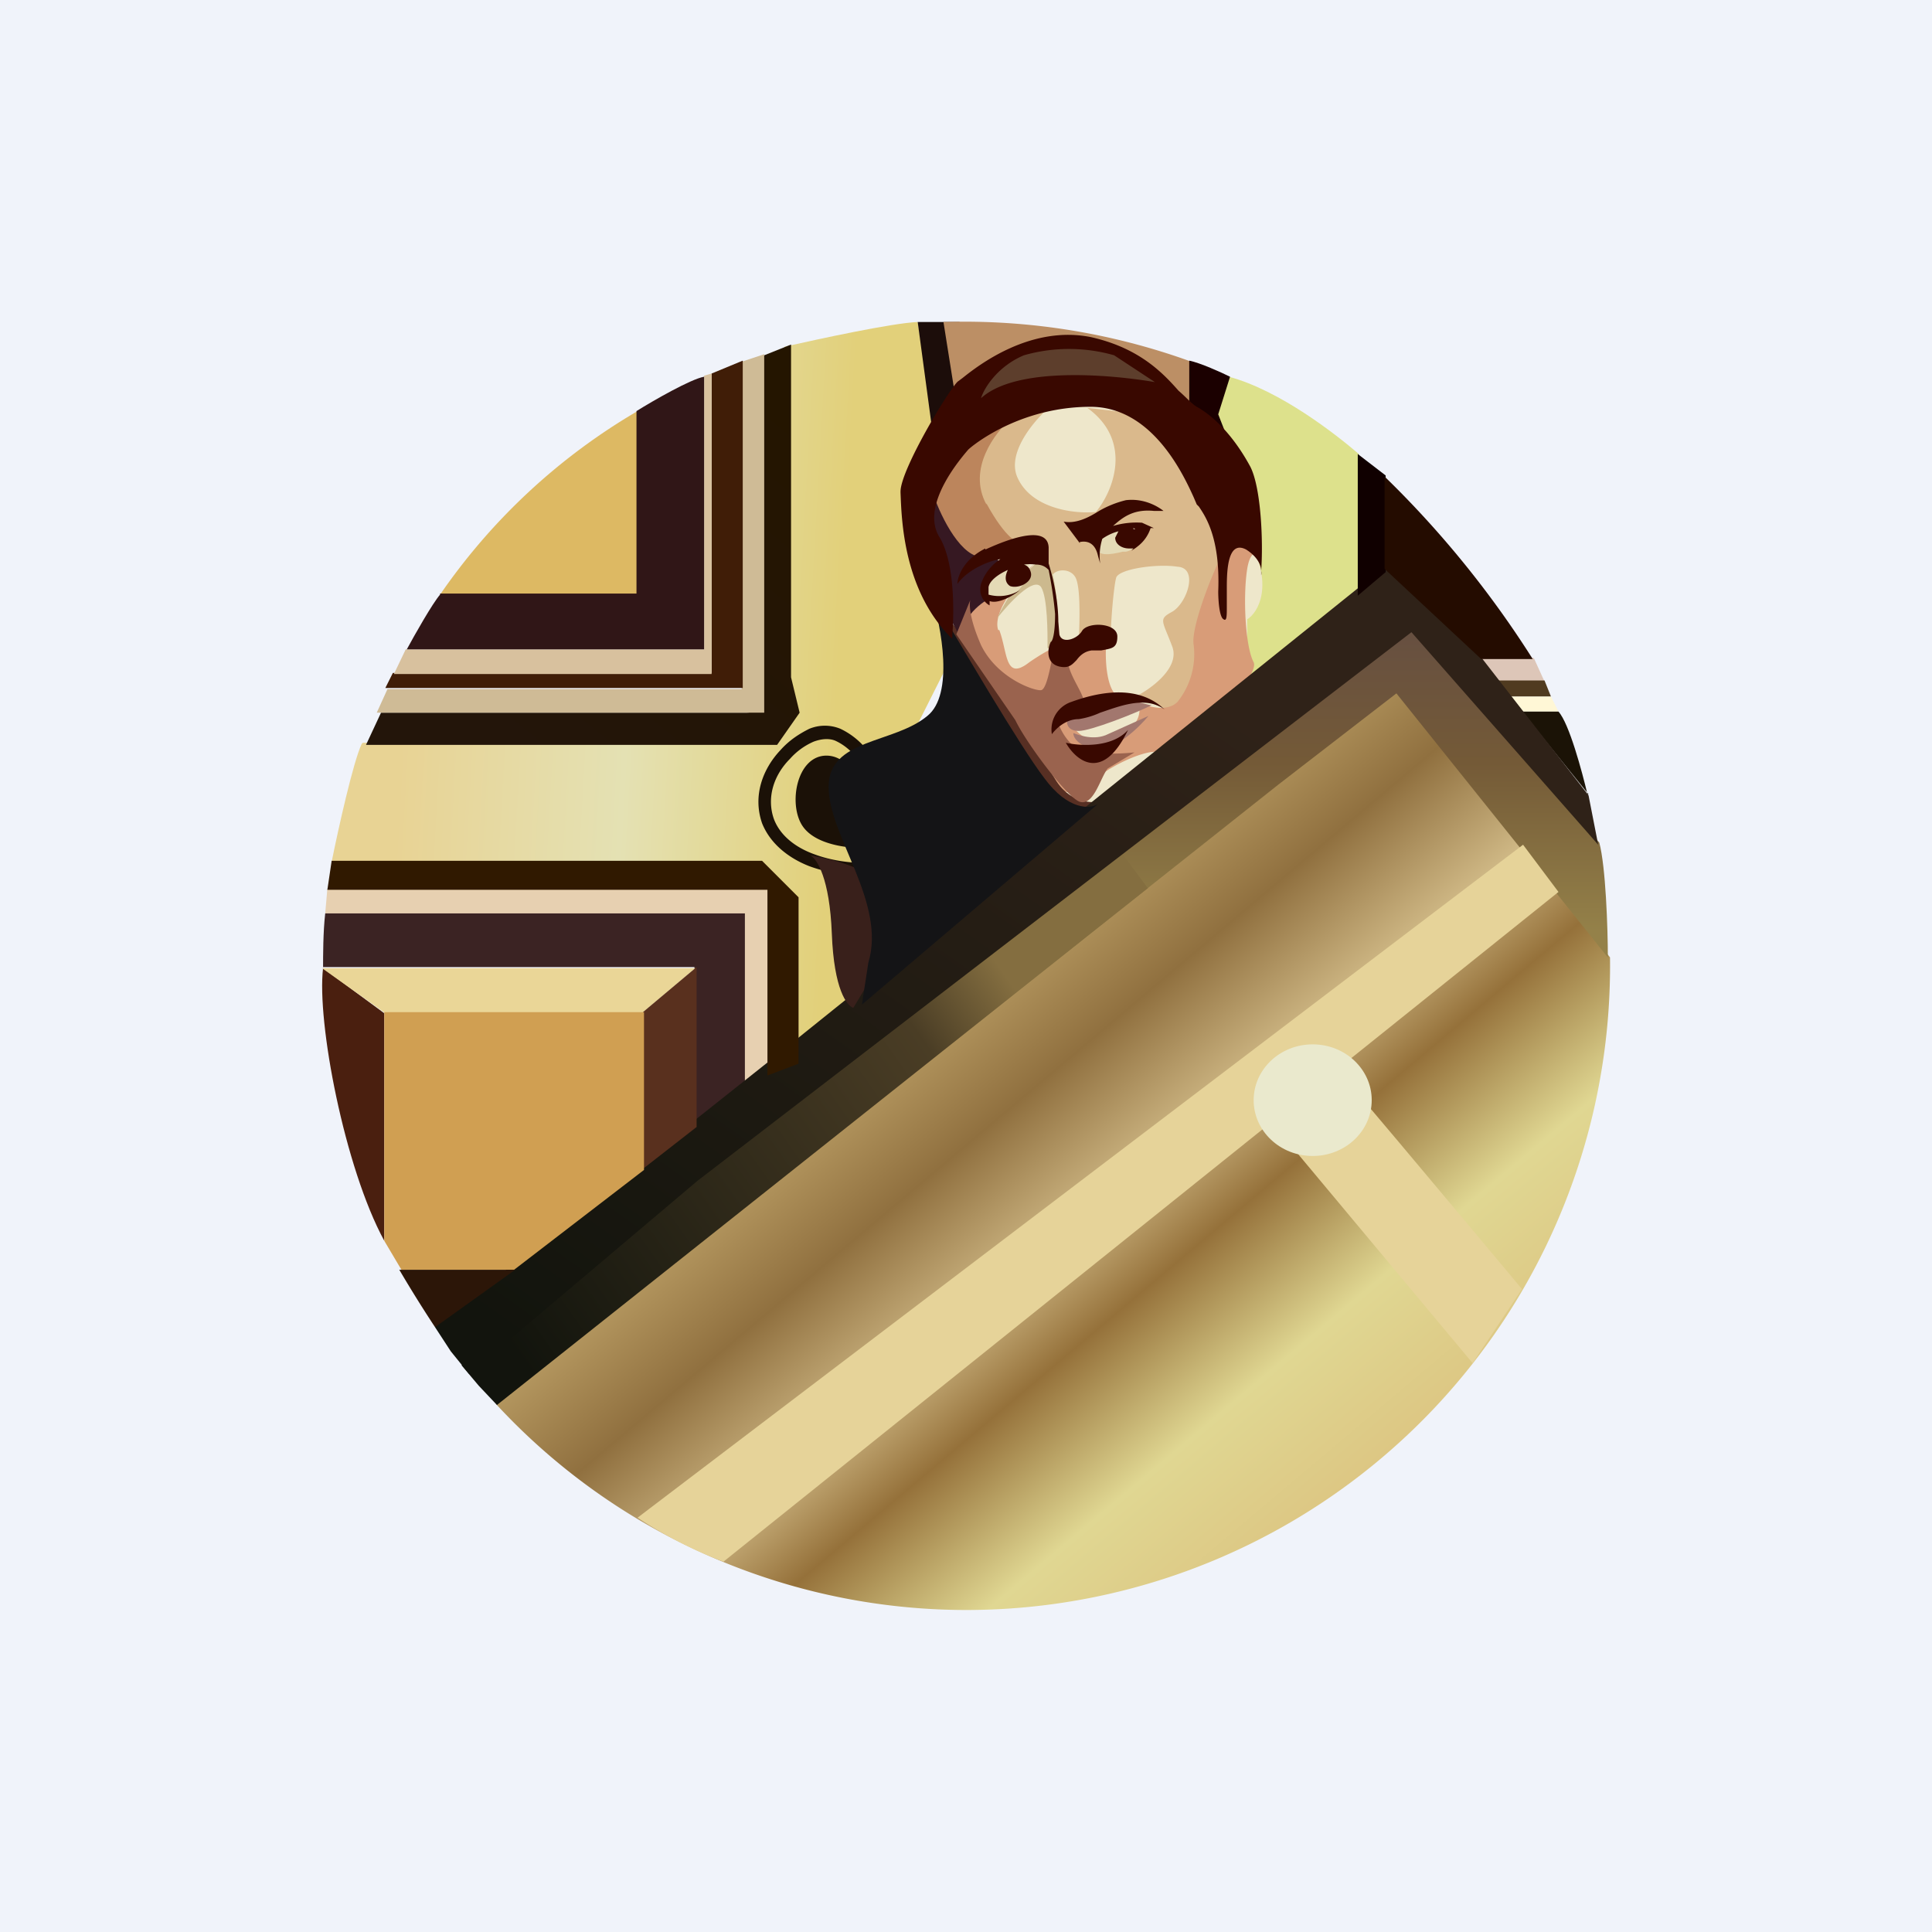 <!-- by TradingView --><svg width="18" height="18" viewBox="0 0 18 18" xmlns="http://www.w3.org/2000/svg"><path fill="#F0F3FA" d="M0 0h18v18H0z"/><path d="m13.96 6.35-.17-.22h.5l.1.22h-.43Z" fill="#DDC6B8"/><path d="M14.4 6.34h-.44l.11.15h.38l-.06-.15Z" fill="#503B20"/><path d="m14.18 6.63-.1-.14h.37l.07.14h-.34Z" fill="#FFF7D6"/><path d="m14.8 7.4-.62-.77h.34c.1.11.22.56.27.77Z" fill="#1B1306"/><path d="m11.24 4.04.21-.53c.48.13 1 .54 1.21.72v1.3l-1.02 1-.4-2.49Z" fill="#DDE18C"/><path d="M3.37 6.93c-.08.17-.22.8-.28 1.1l3.58.1.64.12v1.63l.86-.78-.1-1.4.82-1.63-.3-1.04.13-.97L8.55 3c-.24.01-.93.16-1.24.23V6.1l-.1.82H3.38Z" fill="url(#akq3fw5nw)"/><path d="M9.1 6.14c-.28-.49-.2-1.66-.12-2.19.45-.42 1.22-.27 1.55-.14.25.2.82.72 1.09 1.18.26.46.1.72 0 .78v.58c-.43.43-1.32 1.29-1.49 1.28-.22-.02-.68-.89-1.03-1.5Z" fill="#EEE7CB"/><path d="M9.48 4.45c-.11-.24.18-.57.35-.7-.2-.1-.73.2-.83.62-.1.42.38.65.55.72.14.06.22.24.25.32-.03-.1.16-.14.22-.03.06.11.03.57.03.61 0 .03.2-.04.3-.08 0-.15.03-.47.05-.53.03-.08.38-.13.57-.1.2.01.09.34-.05.42-.13.07-.09.08 0 .32.08.2-.2.4-.34.47l.54.22.1-.58.24-.96c0-.04-.17-.72-.24-.82a4.9 4.9 0 0 0-.57-.49l-.52-.06c.43.31.24.78.08.97-.2.02-.6-.03-.73-.32Z" fill="#DAB98C"/><path d="M9.3 5.87c-.06-.18.22-.5.37-.65-.2.2-.38.31-.45.34l-.33.27.33.54.67 1c.09.02.27.04.27-.04 0-.1.5-.37.65-.32.15.04.94-.68.87-.84-.08-.15-.1-.62-.06-.87.04-.25.16-.08.03-.2-.1-.1-.23.03-.28.1-.1.2-.27.65-.25.8a.71.71 0 0 1-.15.54c-.1.1-.29.04-.37 0 .03.06.04.2-.16.32-.25.16-.53-.09-.44-.2.08-.1.68-.14.47-.15-.17-.01-.18-.39-.16-.57l-.46.1c0-.02-.07 0-.26.13-.23.18-.2-.09-.28-.3Z" fill="#D89C78"/><path d="M9.19 4.7c-.18-.33.08-.67.23-.8-.26.11-.8.44-.83.8-.04.35.22.57.35.63l.58-.27c-.03.01-.15-.04-.33-.37Z" fill="#BC855C"/><path d="M9 15a6 6 0 0 0 6-6.08l-1.95-2.54-8.43 6.7A5.97 5.97 0 0 0 9 15Z" fill="url(#bkq3fw5nw)"/><path d="M9.26 6.27c-.2-.18-.56-.7-.62-.8.2.4.84 1.53 1.04 1.81.3.43.5.25.6.17-.04.04-.24.04-.37-.09-.17-.15-.4-.86-.65-1.09Z" fill="#572F23"/><path d="m8.87 9.72-.2-.4 4.45-3.48 1.78 2.01c.06.22.08.8.08 1.07l-1.97-2.46-1.1.85-3.04 2.41Z" fill="url(#ckq3fw5nw)"/><path d="m10.7 8.27-6.07 4.82-.17-.18-.16-.19 6.08-4.87.31.42Z" fill="url(#dkq3fw5nw)"/><path d="M6.74 14.55a4.07 4.07 0 0 1-.8-.41l8.25-6.27.33.44-7.78 6.24Z" fill="#E6D399"/><path d="m13.72 12.7-1.92-2.3c.16-.2.5-.59.52-.59.02 0 1.25 1.47 1.86 2.2l-.46.69Z" fill="#E6D399"/><ellipse cx="12.23" cy="10.25" rx=".55" ry=".52" fill="#EAE9CD"/><path d="M9.17 5.19c-.21.02-.4-.37-.47-.57l-.05.76.34.64c-.09-.2.1-.37.22-.44l.02-.2c.07-.07.15-.21-.06-.2Z" fill="#361822"/><path d="M9.7 6.43c.06-.01.1-.3.13-.44.07-.01.19 0 .13.11-.07.15.24.46.1.47-.11 0-.19.1-.21.14.03.1.13.29.3.3a2 2 0 0 0 .42 0l-.25.15c-.07.09-.13.35-.26.31-.12-.04-.5-.55-.6-.76l-.55-.8.13-.32c-.01.04-.01.17.1.42.15.31.5.43.56.42Z" fill="#9A634E"/><path d="M9.7 5.47c-.07-.1-.3.15-.41.29.1-.22.38-.63.47-.52.09.11.1.56.1.77l-.1.03c0-.15 0-.47-.06-.57Z" fill="#CCB98E"/><path d="M10.05 6.81c-.11 0-.12-.08-.1-.12-.02 0-.01-.01.17-.07.47-.14.5-.06.61-.05-.16.08-.57.24-.68.24Z" fill="#A2776E"/><path d="M10.3 6.85c-.13.05-.27-.01-.3-.02 0 .05.06.13.22.15.16.02.39-.2.48-.31l-.4.18Z" fill="#A2776E"/><path d="M9.8 6.84a.27.27 0 0 1 .18-.3c.22-.08.61-.18.87.07-.18-.13-.42-.03-.6.03a.75.75 0 0 1-.2.06c-.13 0-.22.1-.25.14Zm.13.08c.13.03.43.05.58-.12-.24.5-.49.28-.58.12Z" fill="#390800"/><path d="M7.01 6.94h-3.6l.14-.3h3.4c.13 0 .13-.07.12-.11v-3.2l.3-.12v3.1l.08.33-.21.3H7Z" fill="url(#ekq3fw5nw)"/><path d="M7.12 6.64H3.51l.1-.22h3.3V3.37l.21-.07v3.34Z" fill="#CFBB96"/><path d="M6.92 6.41H3.59l.07-.14h2.97V3.48l.29-.12v3.05Z" fill="#401D07"/><path d="m3.78 6.05-.11.23h2.96v-2.8l-.07.02v2.55H3.78Z" fill="#D8C19E"/><path d="M5.94 3.83A5.76 5.76 0 0 0 4.1 5.54h1.84v-1.7Z" fill="#DDB963"/><path d="M4.1 5.54c-.07.08-.24.38-.31.51h2.77V3.51c-.12.02-.47.22-.63.32v1.7H4.1Z" fill="#301617"/><path d="M7.15 8.28h-4.1l-.02.23h3.9v1.73l.22-.1V8.28Z" fill="#E7D0B1"/><path d="M3.03 8.51c-.02.17-.02.4-.02.5h3.46v1.51l.47-.29V8.51h-3.9Z" fill="#3B2323"/><path d="m7.25 9.82-3.2 2.54.15.23.17.21L6.5 11l6.65-5.11 1.74 1.98-.09-.46-1.75-2.25-5.8 4.66Z" fill="url(#fkq3fw5nw)"/><path d="m3.09 8.02-.04.27h4.1v1.73l.29-.11V8.36l-.34-.34H3.09Z" fill="#301900"/><path d="m3.58 9.44-.57-.42c-.06.5.2 1.86.57 2.54V9.44Z" fill="#4A1F0F"/><path d="M3.59 9.44 3 9.02h3.48l-.5.42H3.6Z" fill="#EAD697"/><path d="M5.99 10.89V9.43l.5-.42v1.49l-.5.39Z" fill="#59301E"/><path d="M6 9.43H3.58v2.13l.16.27h1.05L6 10.9V9.43Z" fill="#D09F52"/><path d="M4.05 12.36a12.1 12.1 0 0 1-.33-.53H4.8l-.74.53Z" fill="#2C1608"/><path d="M8.94 3.6V3h-.39l.14 1.04.25-.44Z" fill="#1C0D0A"/><path d="M7.21 7.63c-.07-.2 0-.41.15-.56a.63.63 0 0 1 .22-.16c.08-.03.15-.03.2-.01.2.09.3.3.31.39l.12-.03a.7.7 0 0 0-.38-.47.38.38 0 0 0-.29 0c-.1.05-.19.11-.27.2-.16.17-.26.42-.17.68.08.2.26.33.44.4.19.07.39.09.51.09v-.12c-.12 0-.3-.02-.46-.08-.17-.06-.32-.17-.38-.33Zm.8.27c-.01 0-.39 0-.53-.2s-.06-.66.22-.66.47.48.31.86Z" fill="#1B1107"/><path d="M7.75 8.7c-.02-.52-.14-.7-.2-.73 1.17.2.74.87.72.89l-.32.53c-.06-.02-.18-.17-.2-.69Z" fill="#39201B"/><path d="M8.64 6.67c.25-.2.13-.83.04-1.12.26.44.82 1.4 1.05 1.7.22.3.43.29.5.24l-2.2 1.87.06-.39c.17-.56-.37-1.18-.37-1.64 0-.45.61-.4.92-.66Z" fill="#141416"/><path d="M11.1 3.37A6.2 6.2 0 0 0 8.79 3l.1.63.9-.11c.49-.05 1.07.33 1.3.52v-.67Z" fill="#BC8F65"/><path d="M11.08 4.03v-.67c.1.02.3.11.38.15l-.11.35.14.36-.4-.2Z" fill="#1B0000"/><path d="M12.65 5.55V4.23l.26.2v.9l-.26.22Z" fill="#100000"/><path d="M12.9 5.3v-.86a9.3 9.3 0 0 1 1.38 1.7h-.48l-.9-.84Z" fill="#240C00"/><path d="M10.21 5.08c.01-.04.07-.14.2-.16.15-.02.25-.01.28 0-.02.06-.09.2-.2.22h-.03c-.12.03-.25.05-.25-.06Zm-1 .33c.08-.07.25-.2.33-.2.1-.02.05.36-.26.38-.01 0-.06 0-.08-.03-.03-.03 0-.11.01-.15Z" fill="#E4DAB6"/><path d="M8.75 5c.15.24.14.73.12.95-.46-.45-.47-1.13-.48-1.36v-.01c0-.21.48-1 .54-1.03l.04-.03c.15-.12.63-.49 1.19-.38.45.1.67.33.82.5.07.06.12.12.17.15.18.1.36.3.5.56.1.2.12.7.1.97 0-.05-.03-.13-.14-.2-.17-.09-.18.19-.18.35V5.65c0 .09 0 .14-.03.12-.04-.02-.05-.18-.05-.26.02-.5-.12-.7-.18-.79l-.02-.02-.03-.07c-.1-.22-.39-.84-.96-.84-.66 0-1.1.36-1.14.4-.05.06-.45.51-.27.81Zm3 .36a.1.1 0 0 0 0-.04v.04Zm-1.69-.3-.15-.2c.11.02.22-.03.33-.1a.95.95 0 0 1 .25-.1c.17-.02.3.06.35.1h-.09c-.2-.02-.3.07-.38.14a.77.77 0 0 1 .27-.03l.11.05h-.03a.35.35 0 0 1-.12.17.33.33 0 0 1-.06.04l.02-.02h-.04c-.07 0-.13-.04-.13-.1l.03-.06a.46.46 0 0 0-.15.07.53.53 0 0 0-.02.23l-.02-.07c-.03-.14-.12-.14-.17-.13Zm.5-.13.13-.01a.37.37 0 0 1-.05.1c0-.04-.03-.08-.08-.1Zm-1.38.18c-.2.1-.26.26-.26.33.1-.14.31-.22.4-.23a.44.44 0 0 0-.18.23c-.03.11.04.18.08.2V5.6c.08.03.22-.05.28-.1a.37.37 0 0 1-.29.04v-.07c.01-.06.09-.12.18-.16-.02.04-.04.11.02.15.08.03.23-.04.19-.14a.09.09 0 0 0-.06-.06.4.4 0 0 1 .11 0c.07 0 .1.03.12.05a3.75 3.75 0 0 1 .06.41c0 .21-.03.26-.04.26-.03.06-.05.2.08.23.09.02.12-.02.16-.06.03-.04.07-.08.14-.09h.09c.1-.02.15-.02.15-.13 0-.13-.28-.14-.33-.05-.05.08-.19.12-.21.03l-.01-.12c0-.12-.02-.31-.09-.54V5.1c-.01-.2-.33-.1-.59.02Z" fill="#390800"/><path d="M9.54 3.31c-.24.1-.37.3-.4.4.33-.3 1.21-.22 1.62-.15l-.38-.25a1.53 1.53 0 0 0-.84 0Z" fill="#5D3E2C"/><defs><linearGradient id="akq3fw5nw" x1="3.71" y1="7.25" x2="7.74" y2="7.48" gradientUnits="userSpaceOnUse"><stop stop-color="#E8D394"/><stop offset=".52" stop-color="#E4E1B3"/><stop offset="1" stop-color="#E2D07A"/></linearGradient><linearGradient id="bkq3fw5nw" x1="8.11" y1="10.01" x2="12.21" y2="14.87" gradientUnits="userSpaceOnUse"><stop stop-color="#B69961"/><stop offset=".17" stop-color="#90703F"/><stop offset=".36" stop-color="#CFB885"/><stop offset=".5" stop-color="#95713A"/><stop offset=".71" stop-color="#E0D792"/><stop offset="1" stop-color="#DBC07D"/></linearGradient><linearGradient id="ckq3fw5nw" x1="11.83" y1="5.84" x2="11.83" y2="9.68" gradientUnits="userSpaceOnUse"><stop stop-color="#664F41"/><stop offset=".33" stop-color="#745A37"/><stop offset=".74" stop-color="#948149"/></linearGradient><linearGradient id="dkq3fw5nw" x1="4.9" y1="12.75" x2="9.61" y2="9.43" gradientUnits="userSpaceOnUse"><stop stop-color="#12140D"/><stop offset=".83" stop-color="#4A3D25"/><stop offset="1" stop-color="#846E40"/></linearGradient><linearGradient id="ekq3fw5nw" x1="4.87" y1="7.04" x2="7.45" y2="3.87" gradientUnits="userSpaceOnUse"><stop stop-color="#23150A"/><stop offset="1" stop-color="#241500"/></linearGradient><linearGradient id="fkq3fw5nw" x1="9.48" y1="5.16" x2="4.44" y2="12.28" gradientUnits="userSpaceOnUse"><stop stop-color="#2F2218"/><stop offset="1" stop-color="#12140D"/></linearGradient></defs></svg>
